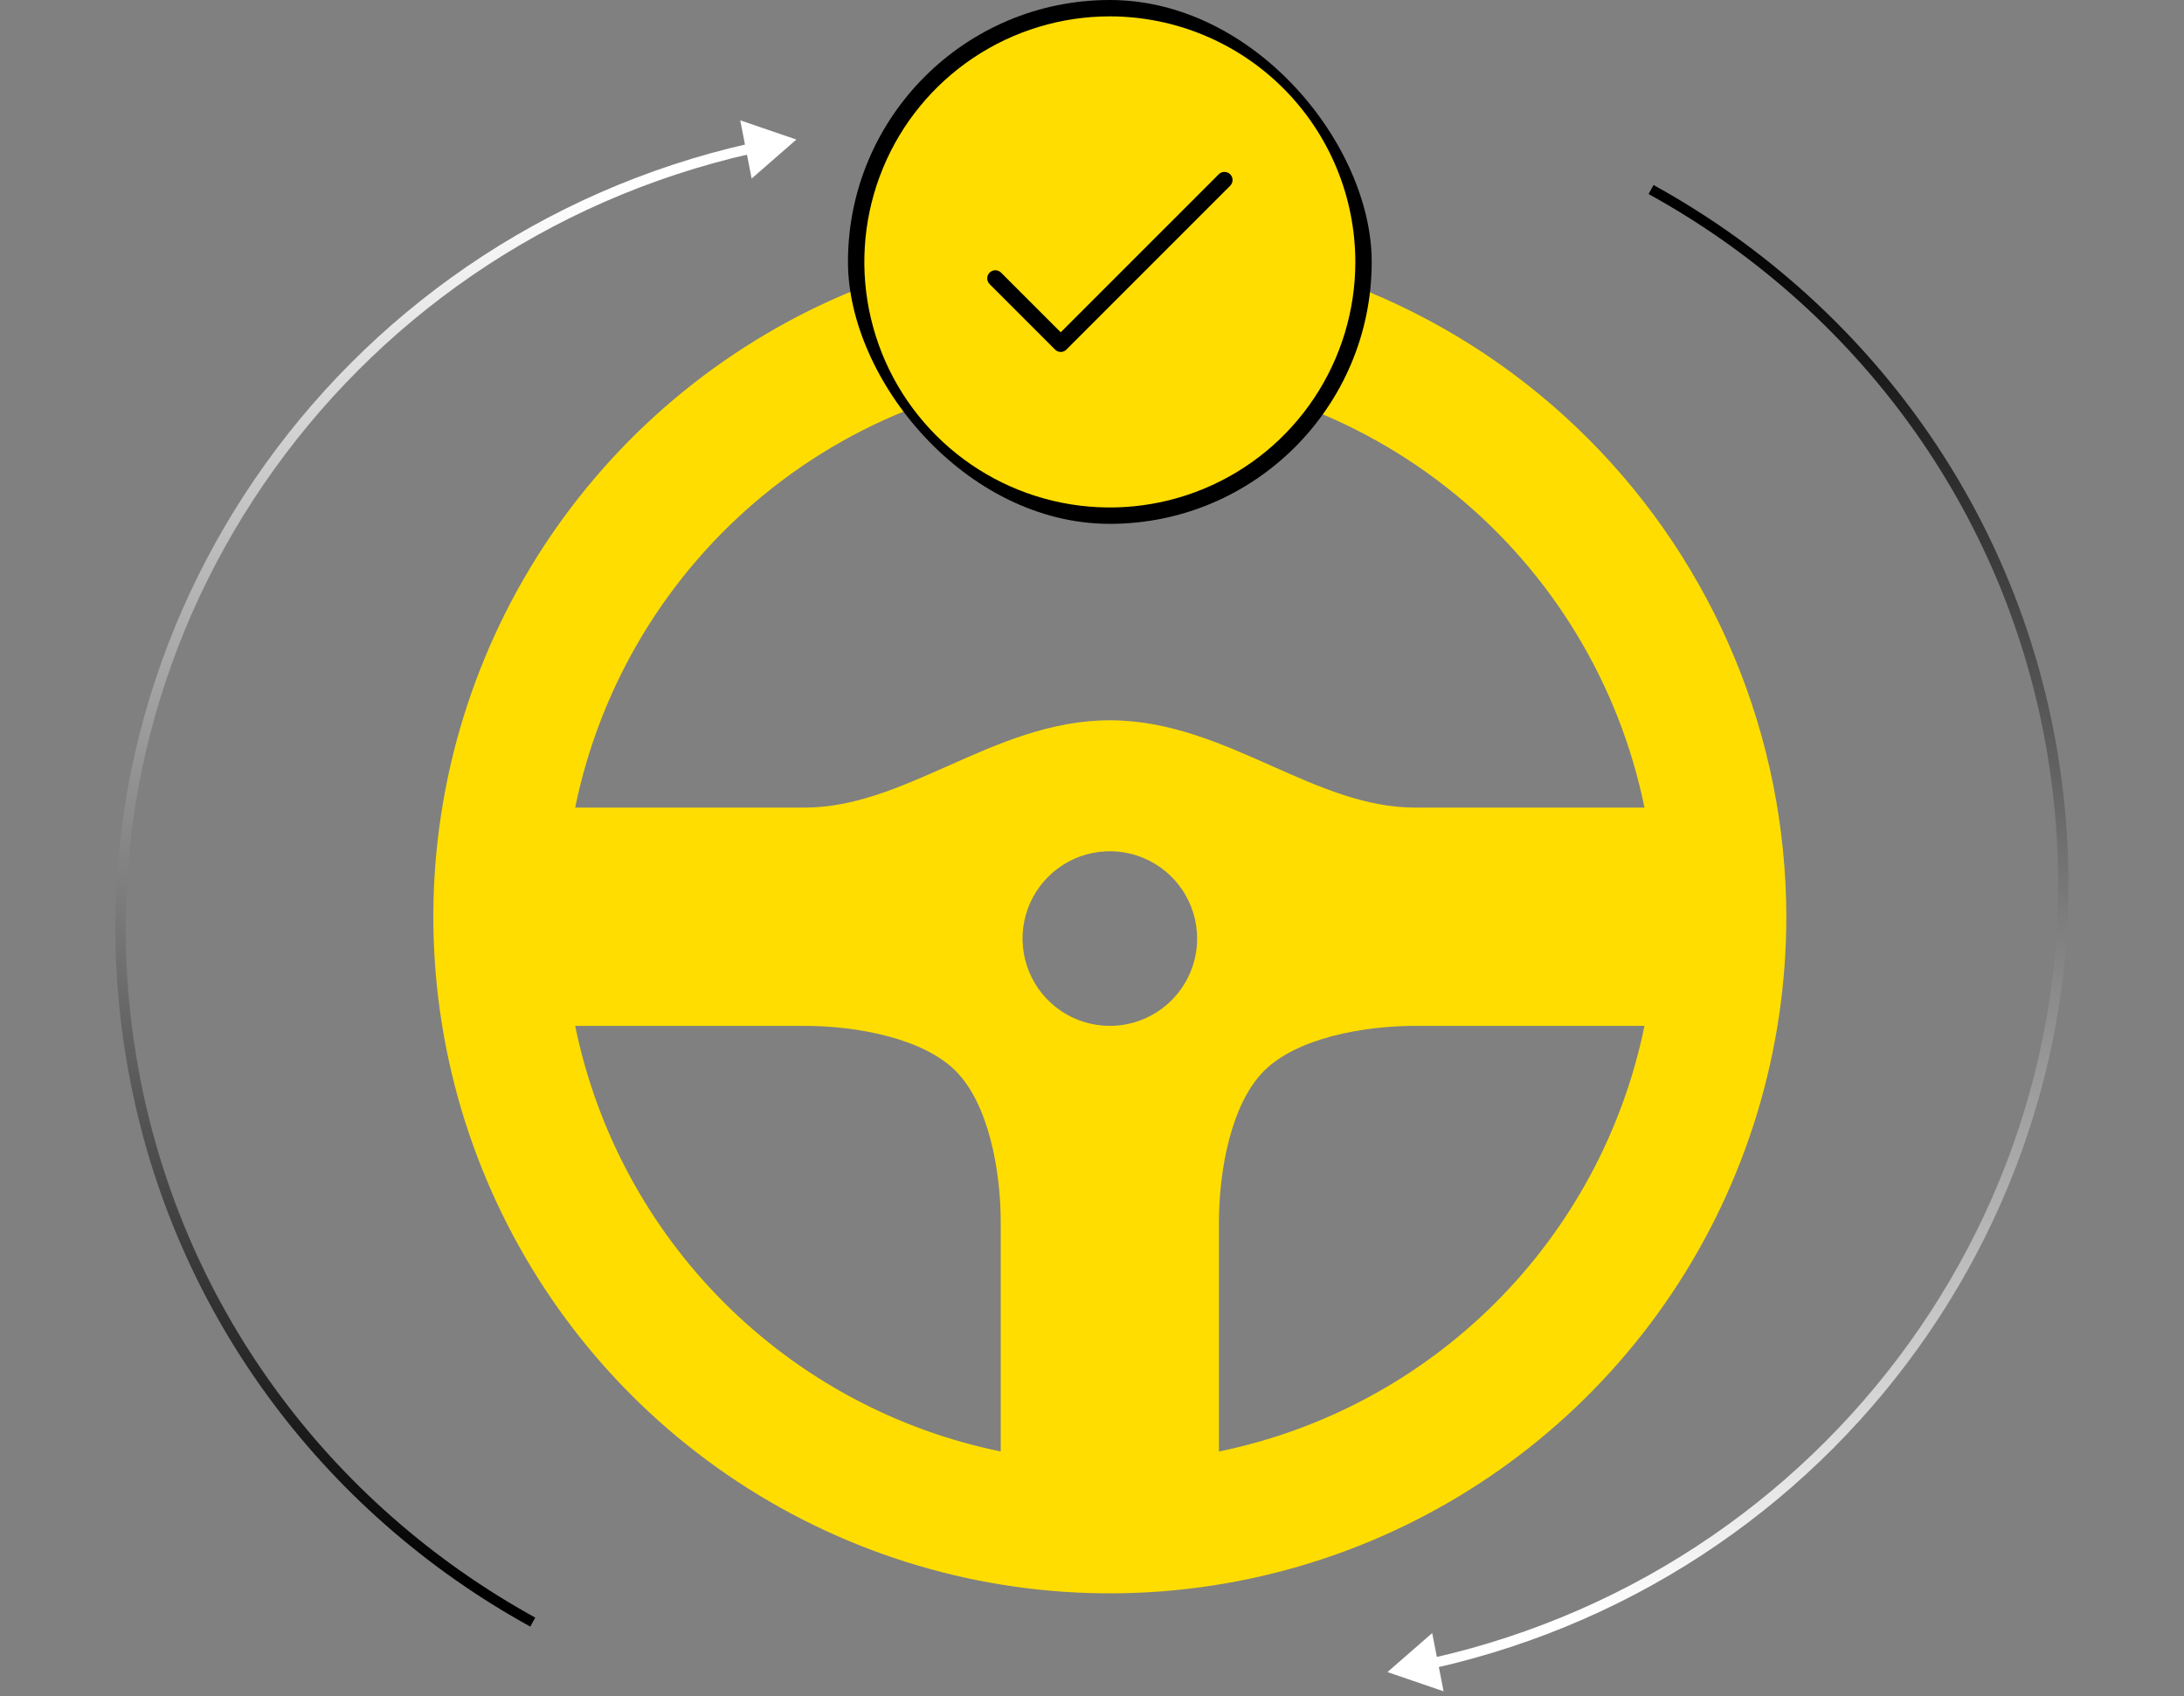 <svg width="425" height="330" viewBox="0 0 425 330" fill="none" xmlns="http://www.w3.org/2000/svg">
<rect x="0" y="0" width="425" height="330" fill="#808080" stroke="none"/>
<path d="M215.971 46.712C189.934 46.712 164.482 54.433 142.834 68.898C121.185 83.364 104.312 103.924 94.348 127.978C84.384 152.033 81.777 178.502 86.857 204.039C91.936 229.575 104.474 253.032 122.885 271.442C141.296 289.853 164.752 302.391 190.289 307.471C215.825 312.55 242.294 309.943 266.349 299.979C290.404 290.015 310.964 273.142 325.429 251.494C339.894 229.845 347.615 204.393 347.615 178.356C347.576 143.454 333.693 109.993 309.014 85.313C284.334 60.634 250.873 46.752 215.971 46.712ZM215.971 72.192C240.443 72.193 264.164 80.647 283.122 96.123C302.08 111.598 315.111 133.147 320.012 157.123H275.423C265.707 157.123 256.823 153.174 247.421 148.995C237.629 144.643 227.488 140.137 215.971 140.137C204.454 140.137 194.313 144.643 184.521 148.995C175.119 153.174 166.235 157.123 156.519 157.123H111.93C116.831 133.147 129.862 111.598 148.82 96.123C167.778 80.647 191.499 72.193 215.971 72.192ZM215.971 199.589C212.611 199.589 209.327 198.593 206.534 196.726C203.741 194.86 201.563 192.207 200.278 189.103C198.992 185.999 198.656 182.584 199.311 179.289C199.967 175.994 201.584 172.967 203.96 170.592C206.335 168.216 209.362 166.598 212.657 165.943C215.952 165.287 219.368 165.624 222.471 166.909C225.575 168.195 228.228 170.372 230.095 173.166C231.961 175.959 232.957 179.243 232.957 182.603C232.957 187.108 231.168 191.428 227.982 194.614C224.797 197.799 220.476 199.589 215.971 199.589ZM111.93 199.589H156.519C166.736 199.589 179.599 201.988 185.969 208.358C192.339 214.728 194.738 227.616 194.738 237.808V282.397C174.342 278.222 155.621 268.148 140.9 253.427C126.179 238.706 116.105 219.985 111.93 199.589ZM237.204 282.397V237.808C237.204 227.616 239.603 214.728 245.973 208.358C252.343 201.988 265.206 199.589 275.423 199.589H320.012C315.837 219.985 305.763 238.706 291.042 253.427C276.321 268.148 257.6 278.222 237.204 282.397Z" fill="#FFDD00"/>
<path d="M154.971 27.151L144.047 23.409L146.268 34.74L154.971 27.151ZM25.568 205.946L26.554 205.781C13.015 124.827 66.159 47.907 146.354 29.858L146.134 28.883L145.915 27.907C64.713 46.182 10.863 124.081 24.582 206.111L25.568 205.946ZM103.675 315.592L104.158 314.716C64.28 292.767 34.578 253.756 26.554 205.781L25.568 205.946L24.582 206.111C32.711 254.72 62.808 294.24 103.193 316.468L103.675 315.592Z" fill="url(#paint0_linear_6528_3895)"/>
<path d="M269.996 325.314L280.919 329.057L278.699 317.726L269.996 325.314ZM399.398 146.519L398.412 146.684C411.951 227.638 358.808 304.559 278.613 322.607L278.832 323.583L279.052 324.558C360.253 306.283 414.104 228.384 400.385 146.354L399.398 146.519ZM321.291 36.874L320.809 37.75C360.686 59.699 390.389 98.71 398.412 146.684L399.398 146.519L400.385 146.354C392.255 97.746 362.158 58.226 321.773 35.998L321.291 36.874Z" fill="url(#paint1_linear_6528_3895)"/>
<rect x="165.012" width="101.918" height="101.918" rx="50.959" fill="black"/>
<path d="M215.971 3.185C206.522 3.185 197.286 5.987 189.429 11.236C181.573 16.486 175.45 23.947 171.834 32.677C168.218 41.406 167.272 51.012 169.115 60.279C170.958 69.546 175.508 78.059 182.19 84.74C188.871 91.422 197.384 95.972 206.651 97.815C215.918 99.658 225.524 98.712 234.253 95.096C242.983 91.481 250.444 85.357 255.694 77.501C260.943 69.644 263.745 60.408 263.745 50.959C263.734 38.292 258.697 26.147 249.74 17.19C240.783 8.233 228.638 3.196 215.971 3.185ZM239.38 36.149L207.531 67.998C207.387 68.149 207.214 68.269 207.023 68.352C206.831 68.434 206.625 68.476 206.416 68.476C206.208 68.476 206.001 68.434 205.81 68.352C205.618 68.269 205.445 68.149 205.301 67.998L192.562 55.259C192.271 54.962 192.109 54.563 192.111 54.147C192.113 53.732 192.279 53.334 192.573 53.04C192.867 52.747 193.264 52.581 193.68 52.579C194.095 52.577 194.495 52.739 194.791 53.029L206.416 64.654L237.151 33.92C237.297 33.771 237.471 33.652 237.662 33.571C237.854 33.49 238.06 33.448 238.269 33.447C238.477 33.446 238.684 33.486 238.876 33.565C239.069 33.644 239.244 33.761 239.392 33.908C239.539 34.056 239.656 34.231 239.735 34.423C239.814 34.616 239.854 34.823 239.853 35.031C239.852 35.239 239.81 35.446 239.729 35.637C239.648 35.829 239.529 36.003 239.38 36.149Z" fill="#FFDD00"/>
<defs>
<linearGradient id="paint0_linear_6528_3895" x1="89.956" y1="36.926" x2="82.956" y2="308.426" gradientUnits="userSpaceOnUse">
<stop stop-color="white"/>
<stop offset="1"/>
</linearGradient>
<linearGradient id="paint1_linear_6528_3895" x1="335.011" y1="315.54" x2="342.011" y2="44.04" gradientUnits="userSpaceOnUse">
<stop stop-color="white"/>
<stop offset="1"/>
</linearGradient>
</defs>
</svg>
